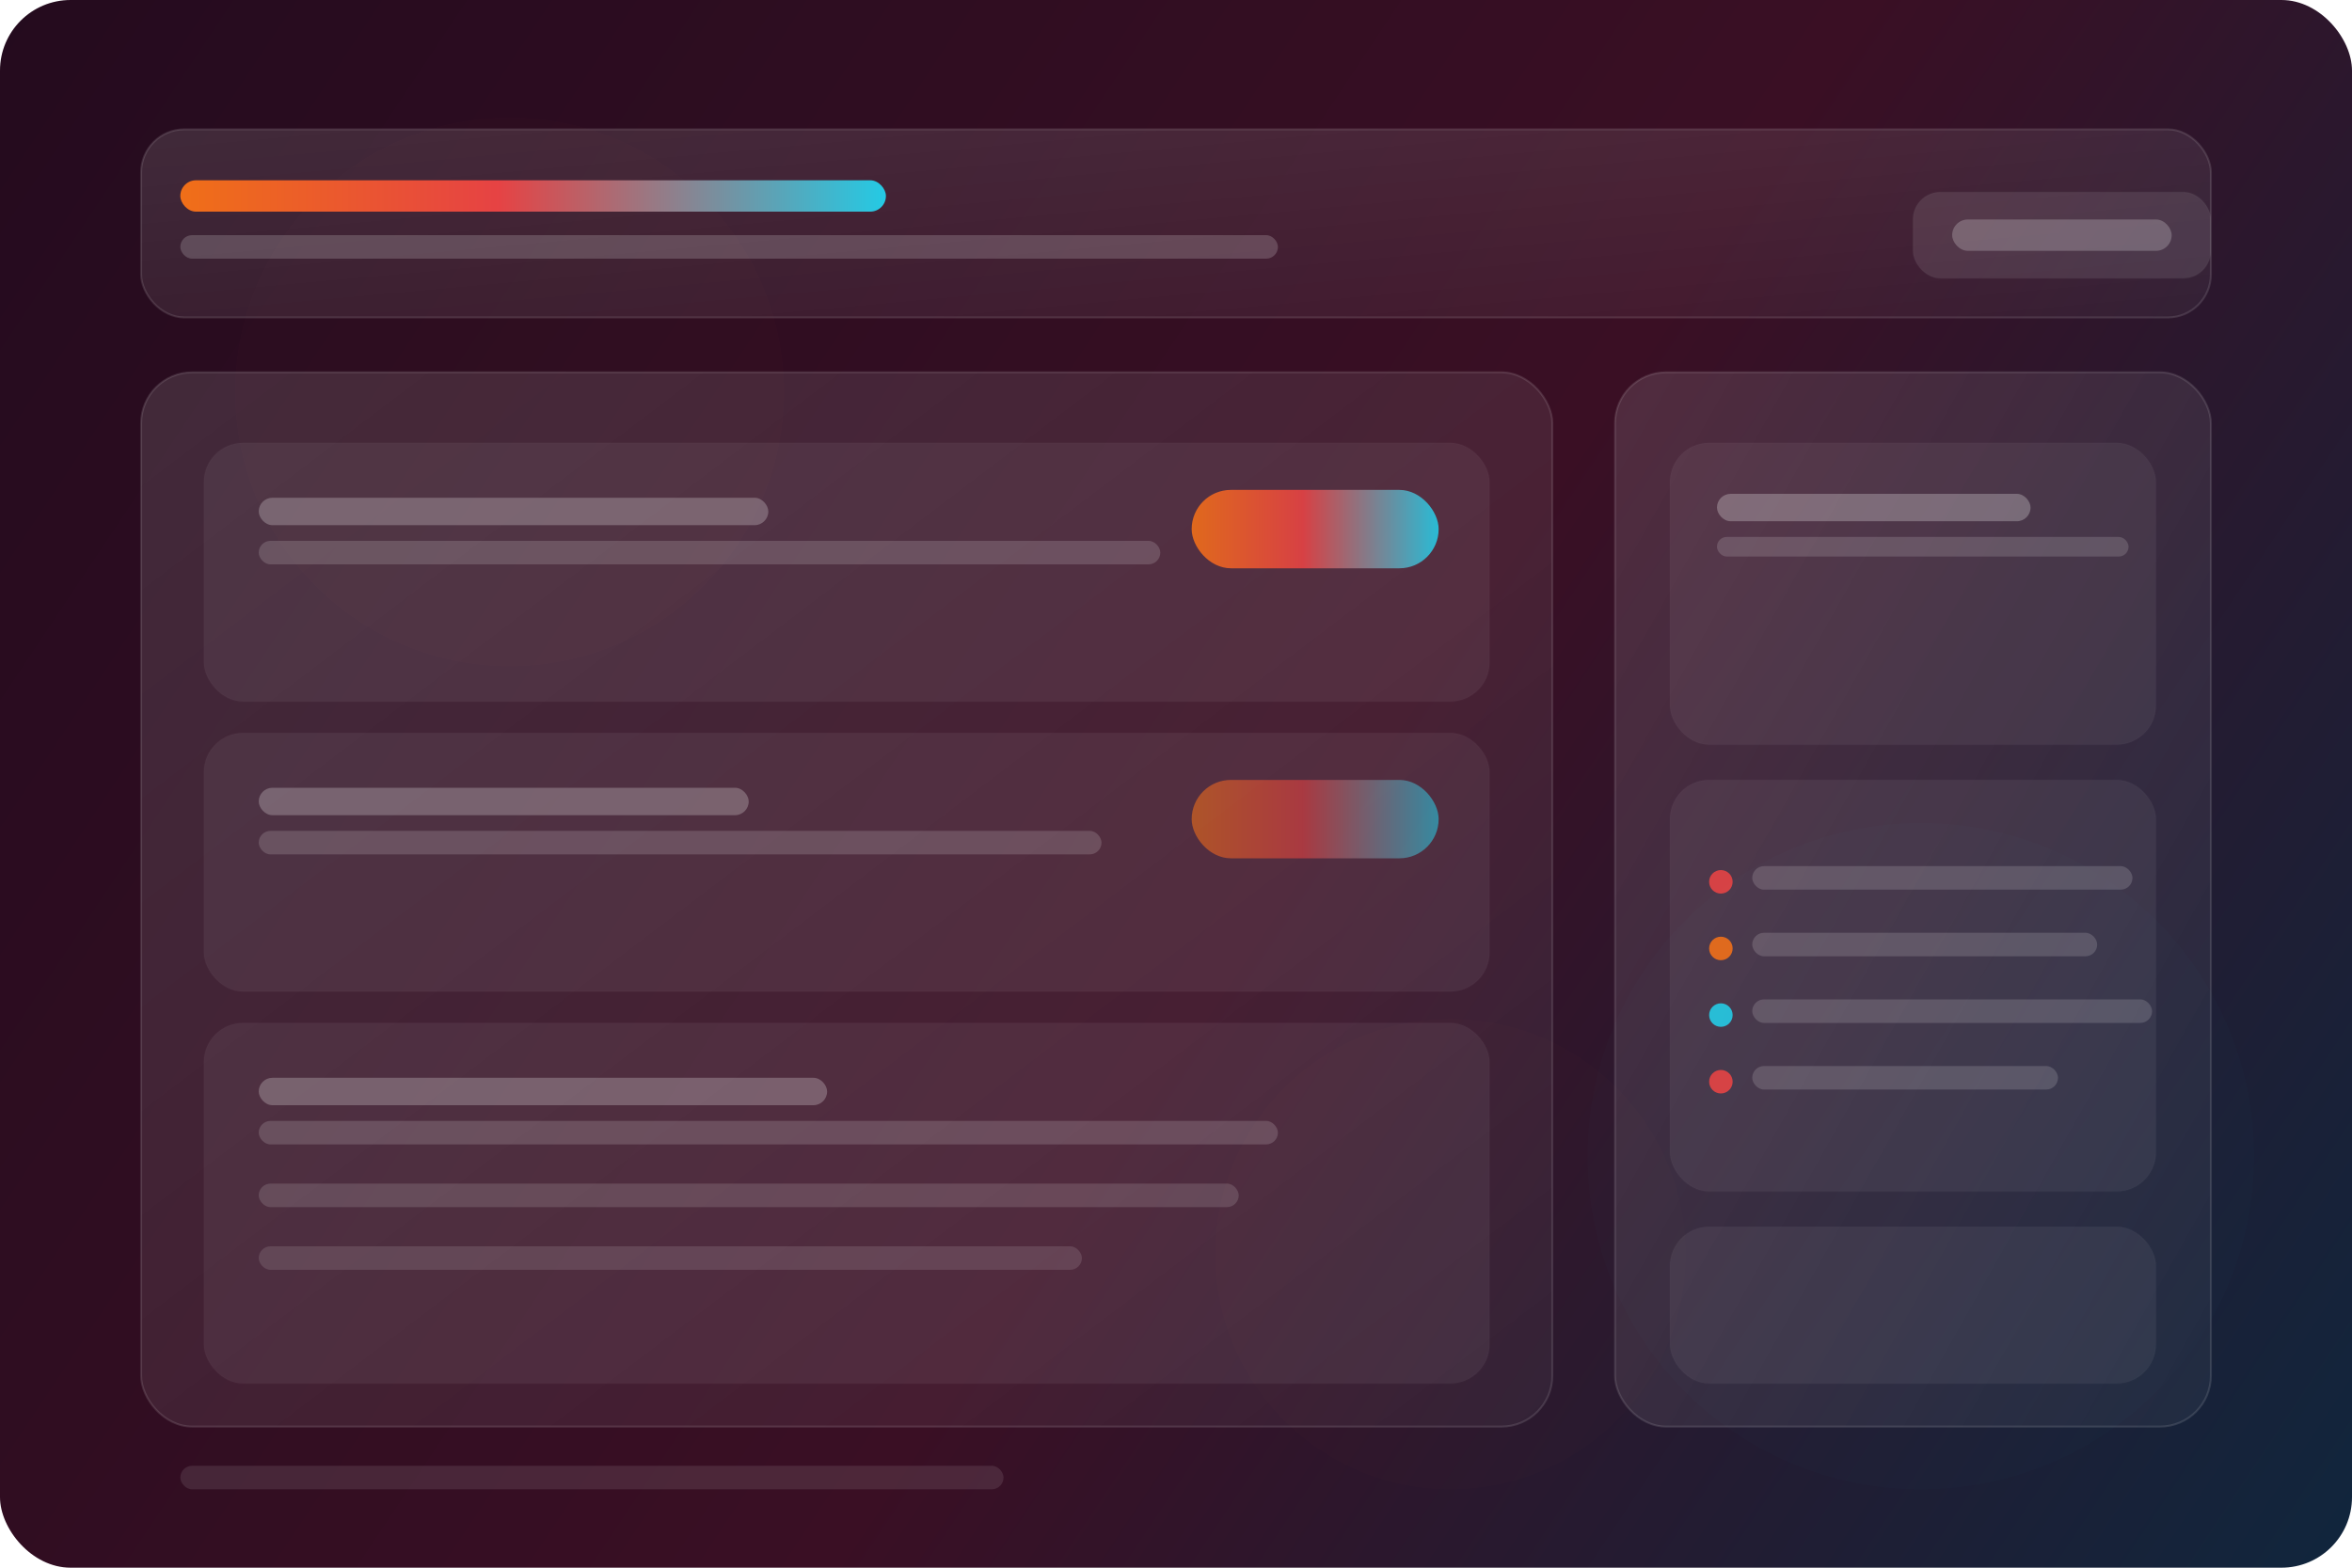 <svg xmlns="http://www.w3.org/2000/svg" width="1200" height="800" viewBox="0 0 1200 800" fill="none">
  <defs>
    <linearGradient id="bg" x1="0" y1="0" x2="1200" y2="800" gradientUnits="userSpaceOnUse">
      <stop offset="0" stop-color="#240B1E"/>
      <stop offset="0.55" stop-color="#3A0F24"/>
      <stop offset="1" stop-color="#10263D"/>
    </linearGradient>
    <linearGradient id="card" x1="0" y1="0" x2="1" y2="1">
      <stop stop-color="#FFFFFF" stop-opacity="0.12"/>
      <stop offset="1" stop-color="#FFFFFF" stop-opacity="0.04"/>
    </linearGradient>
    <linearGradient id="hot" x1="0" y1="0" x2="1" y2="0">
      <stop stop-color="#F97316"/>
      <stop offset="0.45" stop-color="#EF4444"/>
      <stop offset="1" stop-color="#22D3EE"/>
    </linearGradient>
    <filter id="soft" x="-20%" y="-20%" width="140%" height="140%">
      <feGaussianBlur stdDeviation="14"/>
    </filter>
  </defs>

  <rect width="1200" height="800" rx="36" fill="url(#bg)"/>

  <circle cx="260" cy="200" r="140" fill="#EF4444" opacity="0.12" filter="url(#soft)"/>
  <circle cx="980" cy="590" r="170" fill="#22D3EE" opacity="0.10" filter="url(#soft)"/>
  <circle cx="740" cy="640" r="120" fill="#F97316" opacity="0.10" filter="url(#soft)"/>

  <rect x="72" y="66" width="1056" height="96" rx="22" fill="url(#card)" stroke="#FFFFFF" stroke-opacity="0.12"/>
  <rect x="92" y="92" width="360" height="16" rx="8" fill="url(#hot)" opacity="0.95"/>
  <rect x="92" y="120" width="560" height="12" rx="6" fill="#FFFFFF" opacity="0.18"/>
  <rect x="976" y="98" width="152" height="44" rx="14" fill="#FFFFFF" opacity="0.10" stroke="#FFFFFF" stroke-opacity="0.10"/>
  <rect x="996" y="112" width="112" height="16" rx="8" fill="#FFFFFF" opacity="0.22"/>

  <rect x="72" y="190" width="720" height="538" rx="26" fill="url(#card)" stroke="#FFFFFF" stroke-opacity="0.12"/>
  <rect x="824" y="190" width="304" height="538" rx="26" fill="url(#card)" stroke="#FFFFFF" stroke-opacity="0.12"/>

  <rect x="104" y="226" width="656" height="132" rx="20" fill="#FFFFFF" opacity="0.06" stroke="#FFFFFF" stroke-opacity="0.10"/>
  <rect x="104" y="374" width="656" height="132" rx="20" fill="#FFFFFF" opacity="0.06" stroke="#FFFFFF" stroke-opacity="0.10"/>
  <rect x="104" y="522" width="656" height="184" rx="20" fill="#FFFFFF" opacity="0.06" stroke="#FFFFFF" stroke-opacity="0.10"/>

  <rect x="132" y="254" width="260" height="14" rx="7" fill="#FFFFFF" opacity="0.24"/>
  <rect x="132" y="276" width="460" height="12" rx="6" fill="#FFFFFF" opacity="0.16"/>
  <rect x="132" y="402" width="250" height="14" rx="7" fill="#FFFFFF" opacity="0.24"/>
  <rect x="132" y="424" width="430" height="12" rx="6" fill="#FFFFFF" opacity="0.16"/>

  <rect x="132" y="550" width="290" height="14" rx="7" fill="#FFFFFF" opacity="0.24"/>
  <rect x="132" y="572" width="520" height="12" rx="6" fill="#FFFFFF" opacity="0.16"/>
  <rect x="132" y="604" width="500" height="12" rx="6" fill="#FFFFFF" opacity="0.14"/>
  <rect x="132" y="636" width="420" height="12" rx="6" fill="#FFFFFF" opacity="0.12"/>

  <rect x="608" y="250" width="126" height="40" rx="20" fill="url(#hot)" opacity="0.85"/>
  <rect x="608" y="398" width="126" height="40" rx="20" fill="url(#hot)" opacity="0.55"/>

  <rect x="852" y="226" width="248" height="154" rx="20" fill="#FFFFFF" opacity="0.06" stroke="#FFFFFF" stroke-opacity="0.10"/>
  <rect x="852" y="398" width="248" height="210" rx="20" fill="#FFFFFF" opacity="0.06" stroke="#FFFFFF" stroke-opacity="0.10"/>
  <rect x="852" y="626" width="248" height="80" rx="20" fill="#FFFFFF" opacity="0.06" stroke="#FFFFFF" stroke-opacity="0.10"/>

  <rect x="876" y="252" width="160" height="14" rx="7" fill="#FFFFFF" opacity="0.26"/>
  <rect x="876" y="274" width="210" height="10" rx="5" fill="#FFFFFF" opacity="0.15"/>

  <g opacity="0.85">
    <circle cx="878" cy="450" r="6" fill="#EF4444"/>
    <rect x="894" y="442" width="194" height="12" rx="6" fill="#FFFFFF" opacity="0.18"/>
    <circle cx="878" cy="484" r="6" fill="#F97316"/>
    <rect x="894" y="476" width="176" height="12" rx="6" fill="#FFFFFF" opacity="0.18"/>
    <circle cx="878" cy="518" r="6" fill="#22D3EE"/>
    <rect x="894" y="510" width="204" height="12" rx="6" fill="#FFFFFF" opacity="0.18"/>
    <circle cx="878" cy="552" r="6" fill="#EF4444"/>
    <rect x="894" y="544" width="156" height="12" rx="6" fill="#FFFFFF" opacity="0.18"/>
  </g>

  <rect x="92" y="748" width="420" height="12" rx="6" fill="#FFFFFF" opacity="0.10"/>
</svg>
